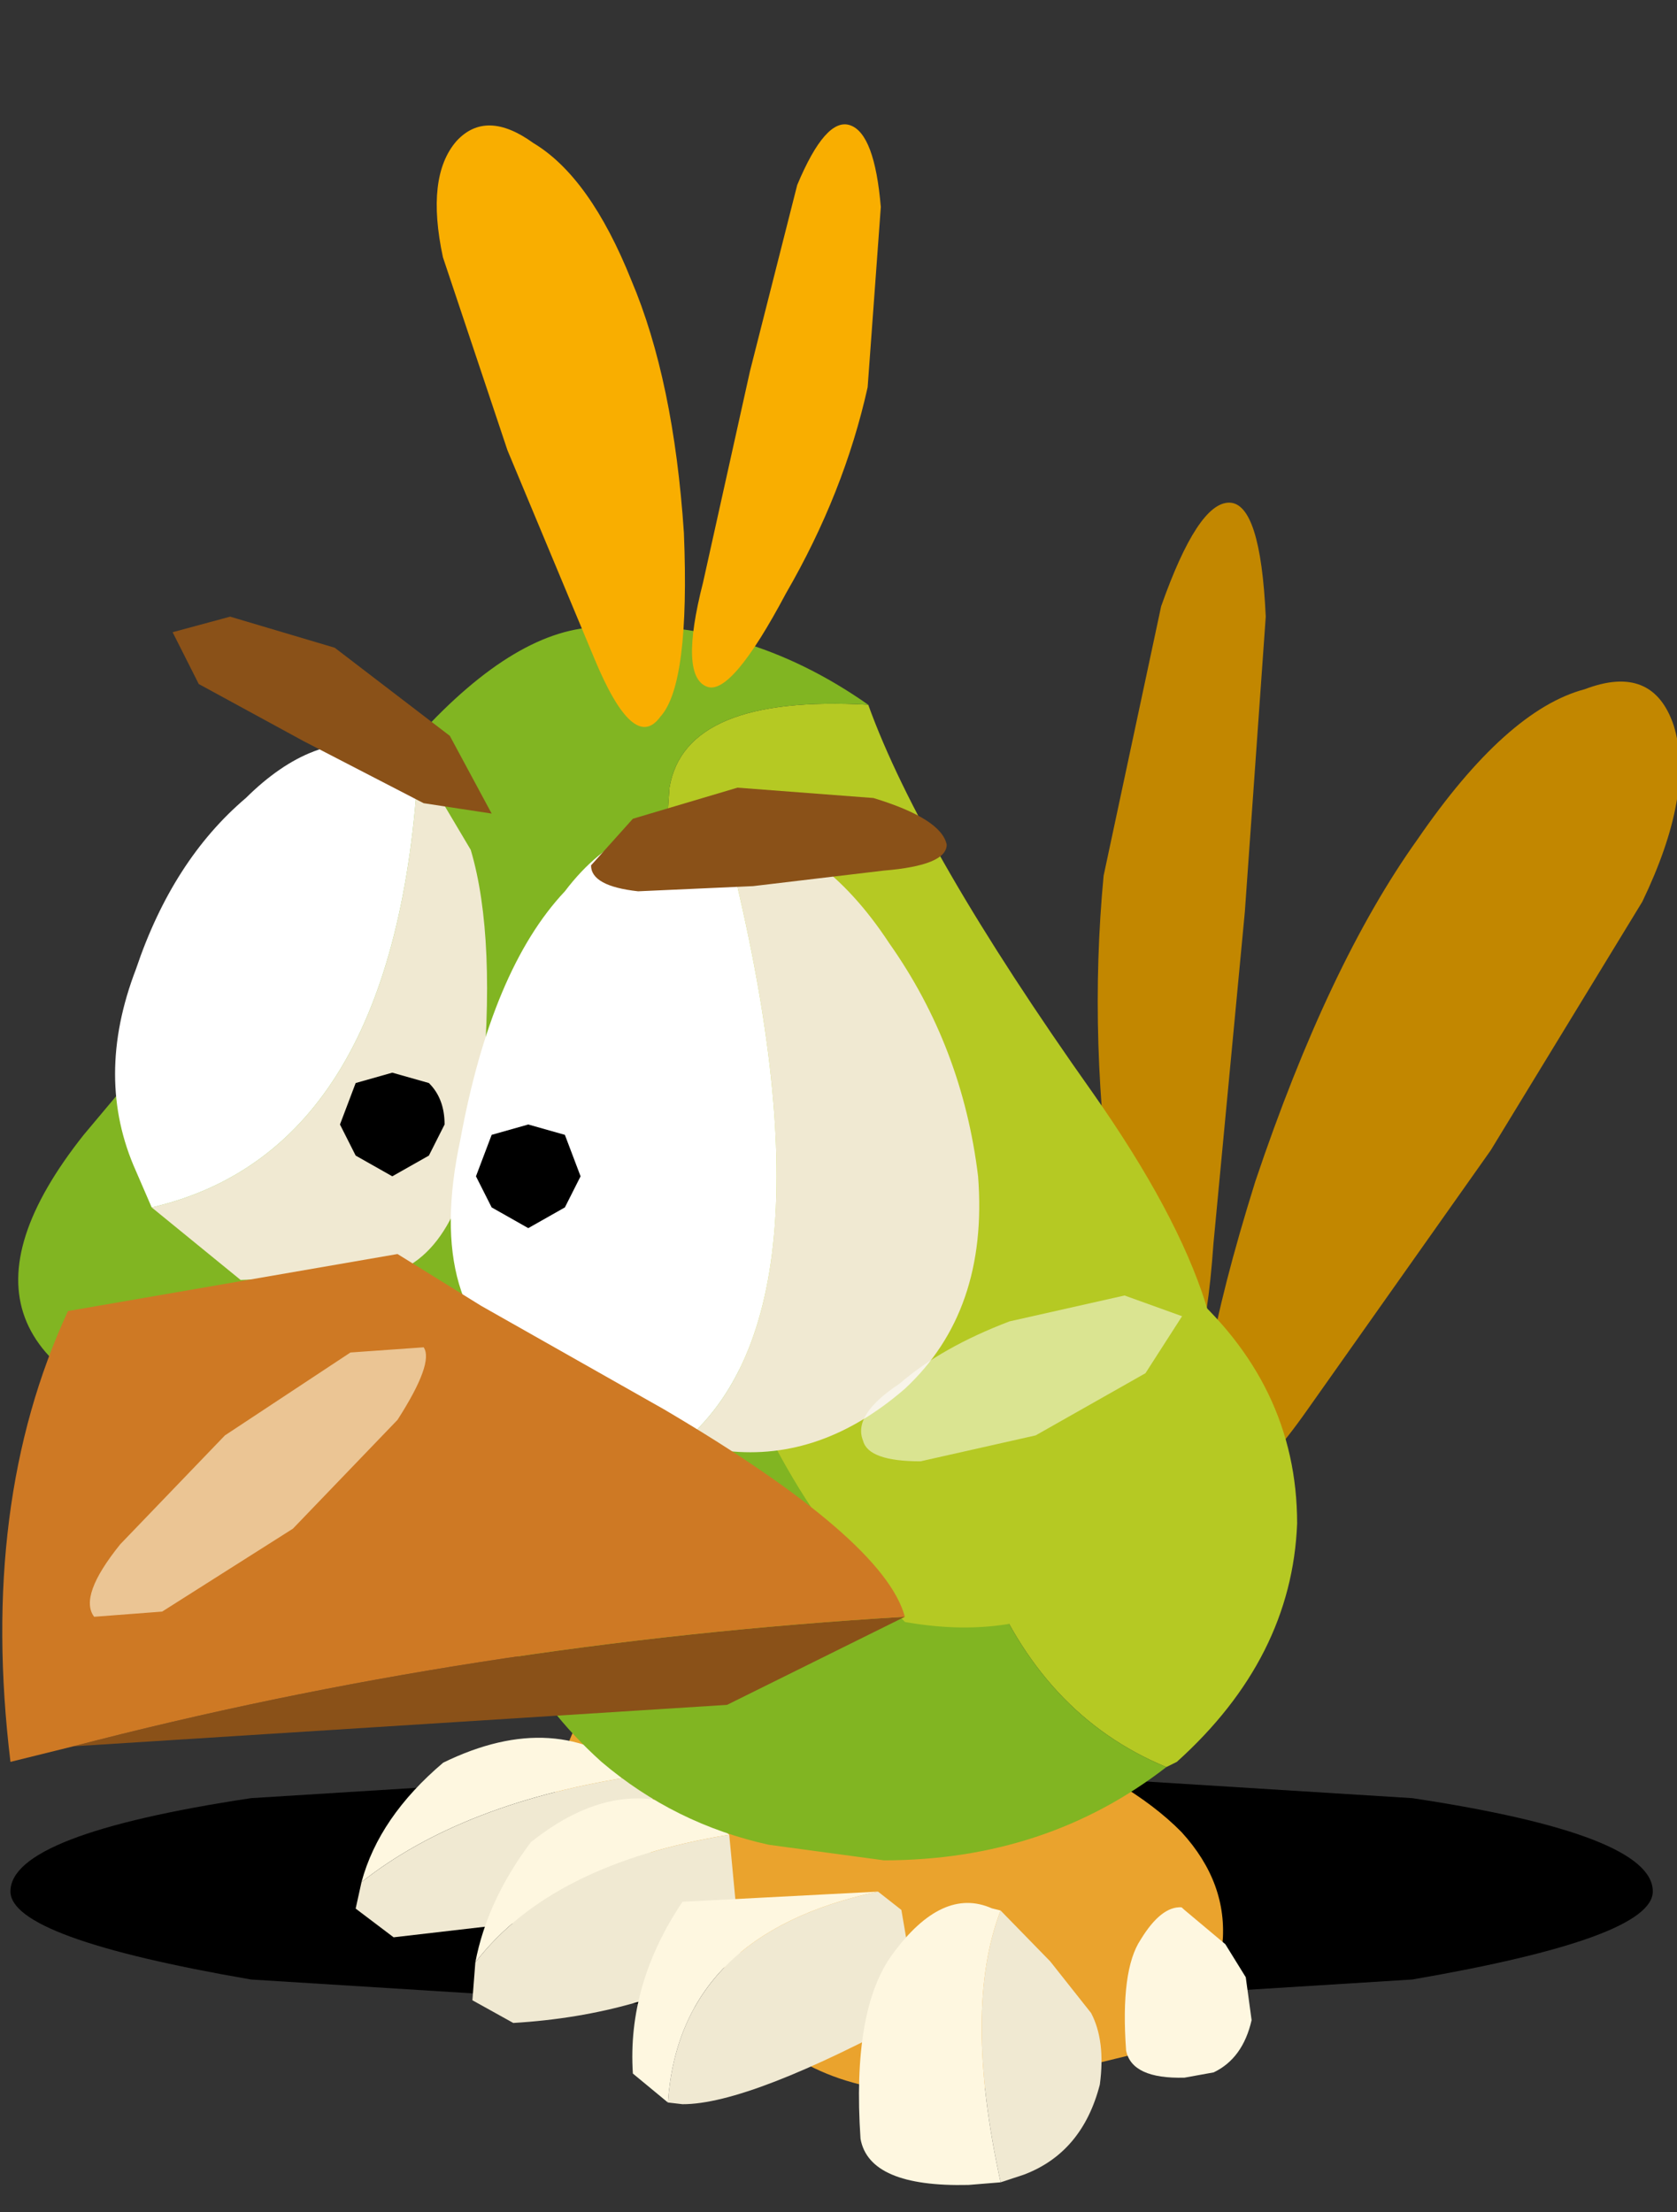 <?xml version="1.0"?>
<svg xmlns="http://www.w3.org/2000/svg" xmlns:xlink="http://www.w3.org/1999/xlink" width="35.75px" height="47.15px"><rect width="100%" height="100%" fill="#333333" stroke="none"/><g transform="matrix(1, 0, 0, 1, -2.75, -9.6)"><use xlink:href="#object-0" width="16.05" height="21.35" transform="matrix(2.23, 0, 0, 2.209, 2.75, 9.6)"/></g><defs><g transform="matrix(1, 0, 0, 1, 7.5, 17.95)" id="object-0"><use xlink:href="#object-1" width="15.7" height="2.45" transform="matrix(1, 0, 0, 1, -7.4, -0.95)"/><use xlink:href="#object-3" width="5.55" height="9.5" transform="matrix(1, 0, 0, 1, 3, -13.1)"/><use xlink:href="#object-5" width="10.4" height="6.35" transform="matrix(0.558, -0.046, 0, 0.558, -4.1, -1.85)"/><use xlink:href="#object-7" width="10.6" height="7.7" transform="matrix(0.558, -0.046, 0, 0.558, -1.45, -0.9)"/><use xlink:href="#object-9" width="7.75" height="6.5" transform="matrix(1, 0, 0, 1, -2.85, -6.5)"/><use xlink:href="#object-11" width="11.65" height="11.05" transform="matrix(1, 0, 0, 1, -7.5, -12)"/><use xlink:href="#object-13" width="5.55" height="9.5" transform="matrix(-0.778, -0.273, -0.213, 0.611, 1.6, -16.4)"/></g><g transform="matrix(1, 0, 0, 1, 7.85, 1.2)" id="object-1"><use xlink:href="#object-2" width="15.7" height="2.45" transform="matrix(1, 0, 0, 1, -7.85, -1.2)"/></g><g transform="matrix(1, 0, 0, 1, 7.85, 1.2)" id="object-2"><path fill-rule="evenodd" fill="#000000" stroke="none" d="M5.55 -0.85Q7.85 -0.5 7.85 0.05Q7.85 0.5 5.55 0.9L0 1.25L-5.55 0.9Q-7.85 0.5 -7.85 0.05Q-7.85 -0.5 -5.55 -0.85L0 -1.2L5.55 -0.85"/></g><g transform="matrix(1, 0, 0, 1, 0.85, 8.35)" id="object-3"><use xlink:href="#object-4" width="5.55" height="9.5" transform="matrix(1, 0, 0, 1, -0.85, -8.35)"/></g><g transform="matrix(1, 0, 0, 1, 0.85, 8.35)" id="object-4"><path fill-rule="evenodd" fill="#c28700" stroke="none" d="M0.4 -8.35Q0.7 -8.35 0.75 -7.25L0.55 -4.4L0.25 -1.2Q0.15 0.25 -0.2 0.25Q-0.5 0.25 -0.7 -1.45Q-0.95 -3.15 -0.8 -4.75L-0.25 -7.35Q0.1 -8.35 0.4 -8.35M3.8 -6.55Q4.45 -6.8 4.65 -6.2Q4.85 -5.55 4.35 -4.5L2.9 -2.1L1.15 0.4Q0.35 1.55 0.2 0.9Q0 0.3 0.65 -1.8Q1.35 -3.9 2.2 -5.1Q3.05 -6.35 3.8 -6.55"/></g><g transform="matrix(1, 0, 0, 1, 7.05, 1.65)" id="object-5"><use xlink:href="#object-6" width="10.4" height="6.35" transform="matrix(1, 0, 0, 1, -7.05, -1.65)"/></g><g transform="matrix(1, 0, 0, 1, 7.05, 1.65)" id="object-6"><path fill-rule="evenodd" fill="#fef7e0" stroke="none" d="M-2.55 0.1L-2.95 -0.3Q-2.8 -1.1 -2 -1.55Q-0.7 -1.9 0.1 -0.75L0.1 -0.5Q-1.65 -1.05 -2.55 0.1"/><path fill-rule="evenodd" fill="#d9ceb4" stroke="none" d="M0.1 -0.5L0 0.5L-2.55 0.1Q-1.65 -1.05 0.1 -0.5"/><path fill-rule="evenodd" fill="#eaa32d" stroke="none" d="M-3.3 -0.3L-2.85 -0.85L-0.7 -1.05L0.8 -1.25Q2.3 -0.5 2.95 0.4Q3.5 1.25 3.3 2.15L2.95 3.45L0.25 3.95Q-1.55 4.3 -3.05 3.3Q-4.15 1.45 -3.3 -0.3"/><path fill-rule="evenodd" fill="#fef7e0" stroke="none" d="M-6.95 2.05Q-6.65 0.95 -5.55 0.1Q-3.6 -0.7 -2.2 0.6Q-5.2 0.8 -6.95 2.05"/><path fill-rule="evenodd" fill="#f0e9d2" stroke="none" d="M-2.2 0.6L-1.95 0.85L-2.05 2.9L-6.4 3.05L-7.05 2.5L-6.95 2.05Q-5.2 0.8 -2.2 0.6"/><path fill-rule="evenodd" fill="#fef7e0" stroke="none" d="M-5 3.6Q-4.8 2.55 -4.05 1.6Q-2.25 0.3 -0.65 1.75Q-3.7 2 -5 3.6"/><path fill-rule="evenodd" fill="#f0e9d2" stroke="none" d="M-5 3.6Q-3.7 2 -0.65 1.75L-0.45 3.9Q-2.15 4.75 -4.35 4.7L-5.05 4.25L-5 3.6"/></g><g transform="matrix(1, 0, 0, 1, 6.65, 1)" id="object-7"><use xlink:href="#object-8" width="10.6" height="7.7" transform="matrix(1, 0, 0, 1, -6.65, -1)"/></g><g transform="matrix(1, 0, 0, 1, 6.65, 1)" id="object-8"><path fill-rule="evenodd" fill="#eaa32d" stroke="none" d="M-2 -0.6L-0.05 -1Q1.85 -0.1 2.75 0.9Q3.55 1.85 3.45 2.9L3.3 4.45L0.55 4.9Q-2 5.4 -3.65 4.4Q-5.15 2.5 -4.5 1.1Q-3.9 -0.3 -2 -0.6"/><path fill-rule="evenodd" fill="#f0e9d2" stroke="none" d="M-6.05 4.85Q-5.85 1.95 -2.45 1.5L-2.05 1.85L-1.75 3.65Q-4.65 5 -5.8 4.9L-6.05 4.85"/><path fill-rule="evenodd" fill="#fef7e0" stroke="none" d="M-2.45 1.5Q-5.85 1.95 -6.05 4.85L-6.65 4.3Q-6.75 2.75 -5.8 1.4L-2.45 1.5"/><path fill-rule="evenodd" fill="#f0e9d2" stroke="none" d="M-0.35 2L0.5 2.95L1.2 3.9Q1.45 4.4 1.35 5.15Q1.05 6.3 0.05 6.6L-0.35 6.7Q-1 3.65 -0.35 2"/><path fill-rule="evenodd" fill="#fef7e0" stroke="none" d="M-0.35 6.7L-0.9 6.7Q-2.6 6.6 -2.75 5.75Q-2.9 3.5 -2.2 2.6Q-1.35 1.5 -0.5 1.95L-0.35 2Q-1 3.65 -0.35 6.7"/><path fill-rule="evenodd" fill="#fef7e0" stroke="none" d="M3.5 2.9L3.85 3.5L3.95 4.25Q3.8 4.9 3.3 5.1L2.8 5.15Q1.9 5.1 1.8 4.6Q1.7 3.2 2.05 2.7Q2.4 2.15 2.75 2.2L2.8 2.25L3.5 2.9"/></g><g transform="matrix(1, 0, 0, 1, 3.85, 3.25)" id="object-9"><use xlink:href="#object-10" width="7.75" height="6.5" transform="matrix(1, 0, 0, 1, -3.85, -3.25)"/></g><g transform="matrix(1, 0, 0, 1, 3.85, 3.25)" id="object-10"><path fill-rule="evenodd" fill="#b5c923" stroke="none" d="M0.55 -3.25Q1.85 -3.15 2.8 -2.3Q3.9 -1.35 3.9 0Q3.85 1.3 2.75 2.3L2.65 2.35Q0.25 1.35 0.5 -3.2L0.55 -3.25"/><path fill-rule="evenodd" fill="#f2b89a" stroke="none" d="M0.55 -3.25L0.5 -3.2L0.5 -3.25L0.55 -3.25"/><path fill-rule="evenodd" fill="#81b522" stroke="none" d="M0.5 -3.2Q0.25 1.35 2.65 2.35Q1.5 3.25 -0.05 3.25L-1.15 3.1Q-2.05 2.9 -2.75 2.3Q-3.85 1.3 -3.85 0Q-3.8 -1.35 -2.65 -2.3Q-1.5 -3.3 0.1 -3.25L0.5 -3.25L0.5 -3.2"/></g><g transform="matrix(1, 0, 0, 1, 5.8, 5.5)" id="object-11"><use xlink:href="#object-12" width="11.65" height="11.05" transform="matrix(1, 0, 0, 1, -5.8, -5.5)"/></g><g transform="matrix(1, 0, 0, 1, 5.8, 5.5)" id="object-12"><path fill-rule="evenodd" fill="#b5c923" stroke="none" d="M2.5 -4.65Q3 -3.25 4.65 -0.9Q6.25 1.4 5.75 2.6Q4.8 4.55 2.85 4.2Q0.2 1.55 0.6 -3.85Q0.75 -4.75 2.5 -4.65"/><path fill-rule="evenodd" fill="#81b522" stroke="none" d="M2.85 4.2L-3.95 2.35Q-6.65 1.6 -5 -0.5L-1.8 -4.35Q-0.85 -5.4 -0.05 -5.4Q1.3 -5.5 2.5 -4.65Q0.75 -4.75 0.6 -3.85Q0.2 1.55 2.85 4.2"/><path fill-rule="evenodd" fill="#f0e9d2" stroke="none" d="M-1.8 -4.1L-1.3 -3.25Q-1.05 -2.4 -1.2 -0.85Q-1.35 0.65 -2.1 0.85L-3.5 0.9L-4.35 0.2Q-2 -0.35 -1.8 -4.1"/><path fill-rule="evenodd" fill="#ffffff" stroke="none" d="M-1.8 -4.1Q-2 -0.35 -4.35 0.2L-4.5 -0.15Q-4.9 -1.05 -4.5 -2.1Q-4.15 -3.15 -3.45 -3.75Q-2.8 -4.4 -2.15 -4.25L-1.8 -4.1"/><path fill-rule="evenodd" fill="#f0e9d2" stroke="none" d="M1.1 -3.5L1.15 -3.5Q2.05 -3.35 2.7 -2.35Q3.4 -1.35 3.55 -0.1Q3.65 1.2 2.85 1.95Q2.05 2.65 1.15 2.55L0.75 2.45Q2.3 1.1 1.1 -3.5"/><path fill-rule="evenodd" fill="#ffffff" stroke="none" d="M0.75 2.45L-0.75 1.8Q-1.75 1.2 -1.4 -0.45Q-1.1 -2.1 -0.4 -2.85Q0.2 -3.65 1.1 -3.5Q2.3 1.1 0.75 2.45"/><path fill-rule="evenodd" fill="#8a5118" stroke="none" d="M2.85 4.15L1.15 5L-5.1 5.4Q-1.3 4.4 2.85 4.15"/><path fill-rule="evenodd" fill="#ce7924" stroke="none" d="M-5.1 5.4L-5.7 5.55Q-6 3.05 -5.15 1.2L-2 0.65L-1.2 1.15L0.55 2.15Q2.65 3.4 2.85 4.15Q-1.3 4.4 -5.1 5.4"/><path fill-rule="evenodd" fill="#8a5118" stroke="none" d="M1.4 -2.9L0.3 -2.85Q-0.15 -2.9 -0.15 -3.1L0.25 -3.55L1.25 -3.85L2.55 -3.75Q3.2 -3.55 3.25 -3.3Q3.25 -3.1 2.65 -3.05L1.4 -2.9M-1.75 -3.7L-2.9 -4.3L-3.9 -4.85L-4.15 -5.35L-3.6 -5.5L-2.6 -5.2L-1.5 -4.35L-1.1 -3.6L-1.75 -3.7"/><path fill-rule="evenodd" fill="#000000" stroke="none" d="M-0.4 0.2L-0.75 0.4L-1.1 0.2L-1.25 -0.1L-1.1 -0.5L-0.75 -0.6L-0.4 -0.5L-0.25 -0.1L-0.4 0.2"/><path fill-rule="evenodd" fill="#000000" stroke="none" d="M-1.7 -0.3L-2.05 -0.1L-2.4 -0.3L-2.55 -0.6L-2.4 -1L-2.05 -1.1L-1.7 -1Q-1.55 -0.85 -1.55 -0.6L-1.7 -0.3"/><path fill-rule="evenodd" fill="#ffffff" fill-opacity="0.502" stroke="none" d="M2.45 2.45Q2.35 2.2 2.8 1.9Q3.2 1.55 3.85 1.3L4.95 1.05L5.5 1.25L5.15 1.8L4.1 2.4L3 2.65Q2.5 2.65 2.45 2.45"/><path fill-rule="evenodd" fill="#fff8e0" fill-opacity="0.6" stroke="none" d="M-2 2.25L-3 3.3L-4.25 4.1L-4.9 4.15Q-5.05 3.95 -4.65 3.45L-3.65 2.4L-2.45 1.6L-1.75 1.55Q-1.65 1.7 -2 2.25"/></g><g transform="matrix(1, 0, 0, 1, 0.85, 8.35)" id="object-13"><use xlink:href="#object-14" width="5.55" height="9.5" transform="matrix(1, 0, 0, 1, -0.85, -8.35)"/></g><g transform="matrix(1, 0, 0, 1, 0.85, 8.35)" id="object-14"><path fill-rule="evenodd" fill="#f9ae00" stroke="none" d="M0.4 -8.35Q0.7 -8.35 0.75 -7.25L0.55 -4.4L0.25 -1.2Q0.15 0.25 -0.2 0.25Q-0.5 0.25 -0.7 -1.45Q-0.95 -3.15 -0.8 -4.75L-0.25 -7.35Q0.1 -8.35 0.4 -8.35M3.8 -6.55Q4.45 -6.8 4.65 -6.2Q4.85 -5.55 4.35 -4.5L2.9 -2.1L1.15 0.4Q0.35 1.55 0.2 0.9Q0 0.3 0.65 -1.8Q1.35 -3.9 2.2 -5.1Q3.05 -6.35 3.8 -6.55"/></g></defs></svg>
